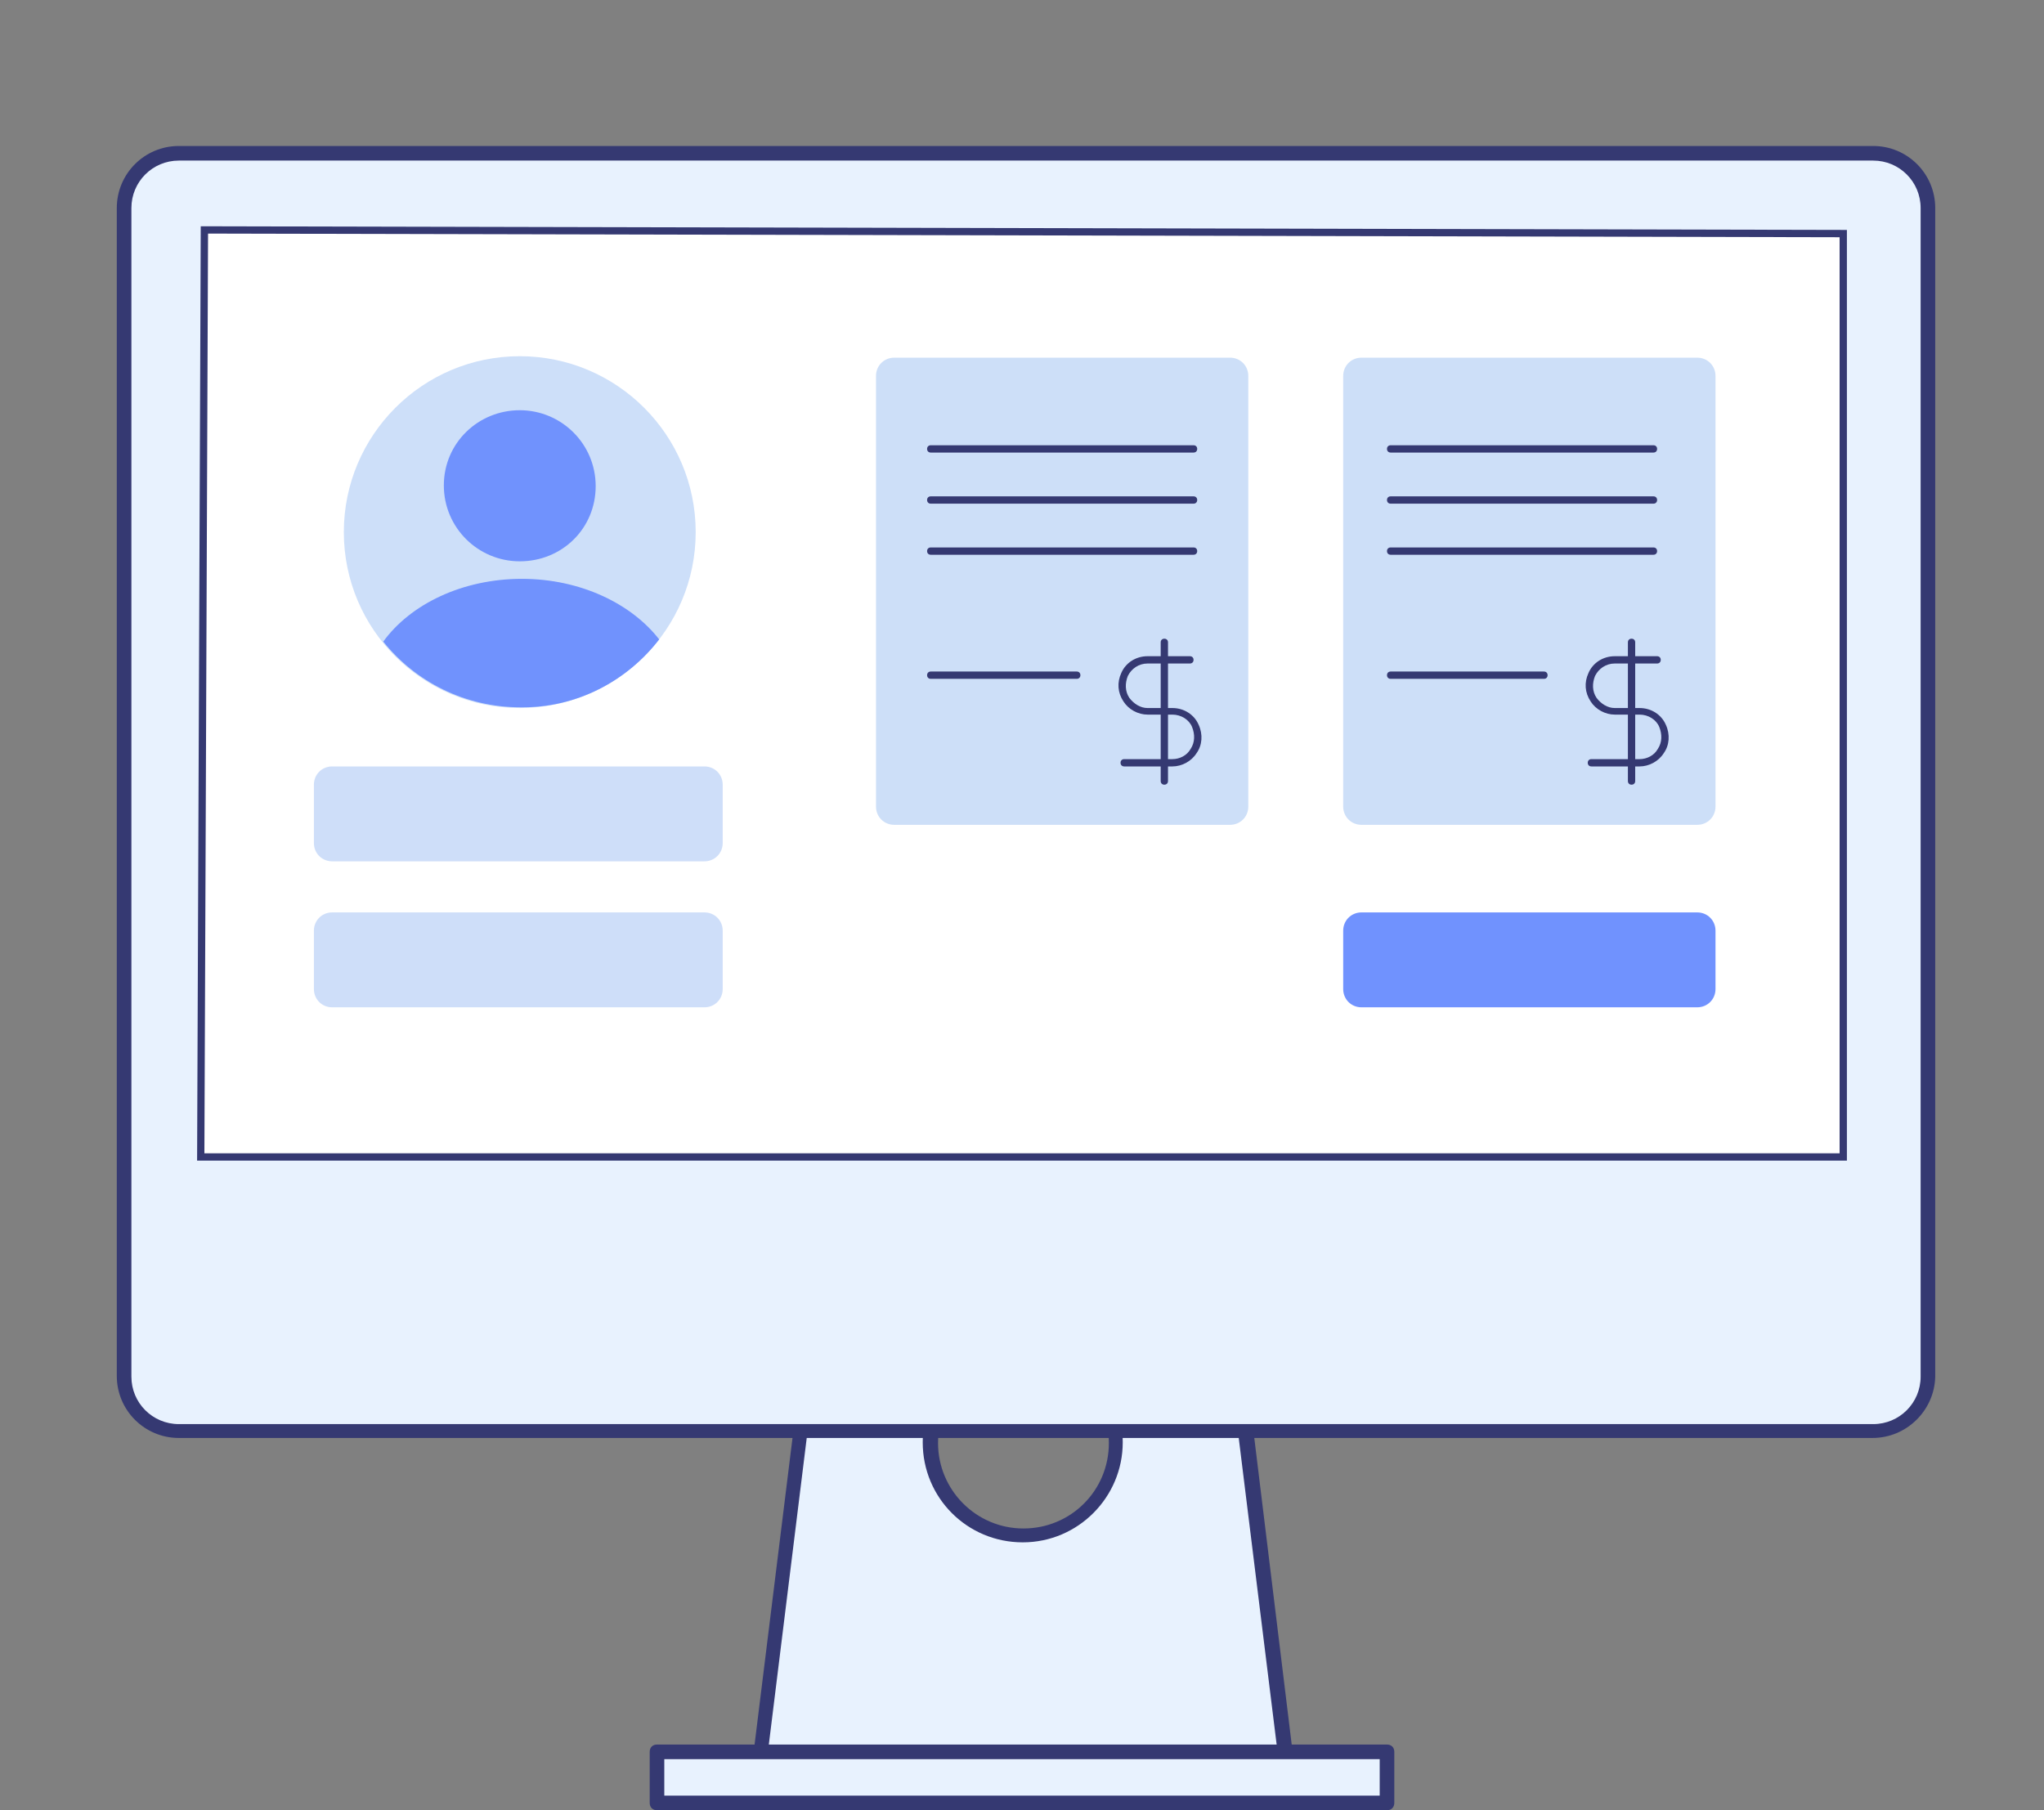<svg width="280" height="248" viewBox="0 0 280 248" fill="none" xmlns="http://www.w3.org/2000/svg">
<rect x="0" y="0" width="280" height="248" fill="#808080" stroke="none"/>
<path fill-rule="evenodd" clip-rule="evenodd" d="M169.7 188H148.4C151.1 190.3 152.8 193.8 152.8 197.6C152.8 204.6 147.1 210.3 140.1 210.3C133.1 210.3 127.4 204.6 127.4 197.6C127.4 193.8 129.1 190.3 131.8 188H110.5L103.5 245H176.5L169.7 188Z" fill="#E8F2FE"/>
<path d="M177.8 246H102.5L109.8 187H134.6L132.6 188.8C130 191 128.5 194.3 128.5 197.7C128.5 204.1 133.7 209.4 140.2 209.4C146.7 209.4 151.9 204.2 151.9 197.7C151.9 194.3 150.4 191.1 147.8 188.8L145.8 187H170.6L177.8 246ZM104.7 244H175.5L168.7 189H150.7C152.7 191.4 153.8 194.5 153.8 197.6C153.8 205.1 147.7 211.3 140.1 211.3C132.5 211.3 126.4 205.2 126.4 197.6C126.4 194.4 127.5 191.4 129.5 189H111.5L104.7 244Z" fill="#353972"/>
<path fill-rule="evenodd" clip-rule="evenodd" d="M90 240H190V247H90V240Z" fill="#E8F2FE"/>
<path d="M190 248H90C89.4 248 89 247.6 89 247V240C89 239.4 89.4 239 90 239H190C190.6 239 191 239.4 191 240V247C191 247.6 190.6 248 190 248ZM91 246H189V241H91V246Z" fill="#353972"/>
<path fill-rule="evenodd" clip-rule="evenodd" d="M24.5 21H256.6C260.7 21 264.1 24.3 264.1 28.5V188.6C264.1 192.7 260.8 196.1 256.6 196.1H24.5C20.4 196.1 17 192.8 17 188.6V28.5C17 24.3 20.3 21 24.5 21Z" fill="#E8F2FE"/>
<path d="M256.5 197H24.5C19.8 197 16 193.2 16 188.5V28.5C16 23.8 19.8 20 24.5 20H256.6C261.3 20 265.1 23.8 265.1 28.5V188.6C265 193.2 261.2 197 256.5 197ZM24.5 22C20.9 22 18 24.9 18 28.5V188.6C18 192.2 20.9 195.1 24.5 195.1H256.6C260.2 195.1 263.1 192.2 263.1 188.6V28.5C263.1 24.9 260.2 22 256.6 22H24.5Z" fill="#353972"/>
<path fill-rule="evenodd" clip-rule="evenodd" d="M28 31.5L252.5 32V158.5H27.5L28 31.5Z" fill="white"/>
<path d="M253 159H27L27.5 31H28L253 31.5V159ZM28 158H252V32.5L28.5 32L28 158Z" fill="#353972"/>
<path fill-rule="evenodd" clip-rule="evenodd" d="M186.5 125H232.5C233.9 125 235 126.1 235 127.5V135.5C235 136.9 233.9 138 232.5 138H186.5C185.1 138 184 136.9 184 135.5V127.5C184 126.1 185.1 125 186.5 125Z" fill="#7092FE"/>
<path fill-rule="evenodd" clip-rule="evenodd" d="M71.2 48.8C84.5 48.8 95.3 59.6 95.3 72.9C95.3 86.2 84.5 97 71.2 97C57.9 97 47.1 86.2 47.1 72.9C47.1 59.6 57.9 48.8 71.2 48.8Z" fill="#CDDFF9"/>
<path fill-rule="evenodd" clip-rule="evenodd" d="M90.3 87.6C86.5 82.7 79.5 79.3 71.5 79.3C63.3 79.3 56.2 82.8 52.5 87.9C56.9 93.4 63.7 96.9 71.3 96.9C79 97 85.9 93.3 90.3 87.6Z" fill="#7092FD"/>
<path fill-rule="evenodd" clip-rule="evenodd" d="M71.2 56.2C76.9 56.2 81.6 60.8 81.6 66.6C81.6 72.4 77 76.9 71.2 76.9C65.5 76.9 60.8 72.3 60.8 66.5C60.8 60.7 65.5 56.2 71.2 56.2Z" fill="#7092FD"/>
<path fill-rule="evenodd" clip-rule="evenodd" d="M186.5 49H232.5C233.9 49 235 50.1 235 51.5V110.5C235 111.9 233.9 113 232.5 113H186.5C185.1 113 184 111.9 184 110.5V51.5C184 50.1 185.1 49 186.5 49Z" fill="#CDDFF8"/>
<path fill-rule="evenodd" clip-rule="evenodd" d="M122.5 49H168.5C169.9 49 171 50.1 171 51.5V110.5C171 111.9 169.9 113 168.5 113H122.5C121.1 113 120 111.9 120 110.5V51.5C120 50.1 121.1 49 122.5 49Z" fill="#CDDFF8"/>
<path d="M163.5 62H127.5C127.2 62 127 61.8 127 61.5C127 61.2 127.2 61 127.5 61H163.5C163.8 61 164 61.2 164 61.5C164 61.8 163.8 62 163.5 62Z" fill="#353972"/>
<path d="M163.5 69H127.5C127.2 69 127 68.8 127 68.5C127 68.2 127.2 68 127.5 68H163.5C163.8 68 164 68.2 164 68.5C164 68.8 163.8 69 163.5 69Z" fill="#353972"/>
<path d="M163.5 76H127.5C127.2 76 127 75.8 127 75.5C127 75.2 127.2 75 127.5 75H163.5C163.8 75 164 75.2 164 75.5C164 75.8 163.8 76 163.5 76Z" fill="#353972"/>
<path d="M147.5 93H127.5C127.2 93 127 92.8 127 92.5C127 92.2 127.2 92 127.5 92H147.5C147.8 92 148 92.2 148 92.5C148 92.8 147.8 93 147.5 93Z" fill="#353972"/>
<path d="M226.5 62H190.5C190.2 62 190 61.8 190 61.5C190 61.2 190.2 61 190.5 61H226.5C226.8 61 227 61.2 227 61.5C227 61.8 226.8 62 226.5 62Z" fill="#353972"/>
<path d="M226.5 69H190.5C190.2 69 190 68.8 190 68.5C190 68.2 190.2 68 190.5 68H226.5C226.8 68 227 68.2 227 68.5C227 68.8 226.8 69 226.5 69Z" fill="#353972"/>
<path d="M226.5 76H190.5C190.2 76 190 75.8 190 75.5C190 75.2 190.2 75 190.5 75H226.5C226.8 75 227 75.2 227 75.5C227 75.8 226.8 76 226.5 76Z" fill="#353972"/>
<path d="M211.5 93H190.5C190.2 93 190 92.8 190 92.5C190 92.2 190.2 92 190.5 92H211.5C211.8 92 212 92.2 212 92.5C212 92.8 211.8 93 211.5 93Z" fill="#353972"/>
<path d="M159.5 107.5C159.2 107.5 159 107.3 159 107V88C159 87.7 159.2 87.5 159.5 87.5C159.8 87.5 160 87.7 160 88V107C160 107.3 159.8 107.5 159.5 107.5Z" fill="#353972"/>
<path d="M160.6 105H154C153.7 105 153.5 104.8 153.5 104.5C153.5 104.2 153.7 104 154 104H160.6C161.6 104 162.6 103.5 163.1 102.6C163.7 101.7 163.7 100.6 163.3 99.6C162.9 98.6 161.8 97.9 160.6 97.9H157.2C155.9 97.9 154.6 97.2 153.9 96.1C153.1 94.9 153 93.5 153.6 92.2C154.2 90.8 155.6 89.9 157.2 89.9H163C163.3 89.9 163.5 90.1 163.5 90.4C163.5 90.7 163.3 90.9 163 90.9H157.2C156 90.9 155 91.6 154.5 92.6C154.1 93.6 154.1 94.7 154.7 95.6C155.3 96.4 156.2 97 157.2 97H160.6C162.2 97 163.6 97.9 164.2 99.3C164.8 100.6 164.7 102.1 163.9 103.2C163.2 104.3 161.9 105 160.6 105Z" fill="#353972"/>
<path d="M223.5 107.5C223.2 107.5 223 107.3 223 107V88C223 87.7 223.2 87.5 223.5 87.5C223.8 87.5 224 87.7 224 88V107C224 107.3 223.8 107.5 223.5 107.5Z" fill="#353972"/>
<path d="M224.6 105H218C217.7 105 217.5 104.8 217.5 104.5C217.5 104.2 217.7 104 218 104H224.6C225.6 104 226.6 103.5 227.1 102.6C227.7 101.7 227.7 100.6 227.3 99.6C226.9 98.6 225.8 97.9 224.6 97.9H221.2C219.9 97.9 218.6 97.2 217.9 96.1C217.1 94.9 217 93.5 217.6 92.2C218.2 90.8 219.6 89.9 221.2 89.9H227C227.3 89.9 227.5 90.1 227.5 90.4C227.5 90.7 227.3 90.9 227 90.9H221.2C220 90.9 219 91.6 218.5 92.6C218.1 93.6 218.1 94.7 218.7 95.6C219.3 96.4 220.2 97 221.2 97H224.6C226.2 97 227.6 97.9 228.2 99.3C228.8 100.6 228.7 102.1 227.9 103.2C227.2 104.3 225.9 105 224.6 105Z" fill="#353972"/>
<path fill-rule="evenodd" clip-rule="evenodd" d="M45.5 105H96.5C97.9 105 99 106.1 99 107.5V115.5C99 116.9 97.9 118 96.5 118H45.5C44.1 118 43 116.9 43 115.5V107.5C43 106.1 44.1 105 45.5 105Z" fill="#CEDEF9"/>
<path fill-rule="evenodd" clip-rule="evenodd" d="M45.5 125H96.5C97.9 125 99 126.1 99 127.5V135.5C99 136.9 97.9 138 96.5 138H45.5C44.1 138 43 136.9 43 135.5V127.5C43 126.1 44.1 125 45.5 125Z" fill="#CEDEF9"/>
</svg>
